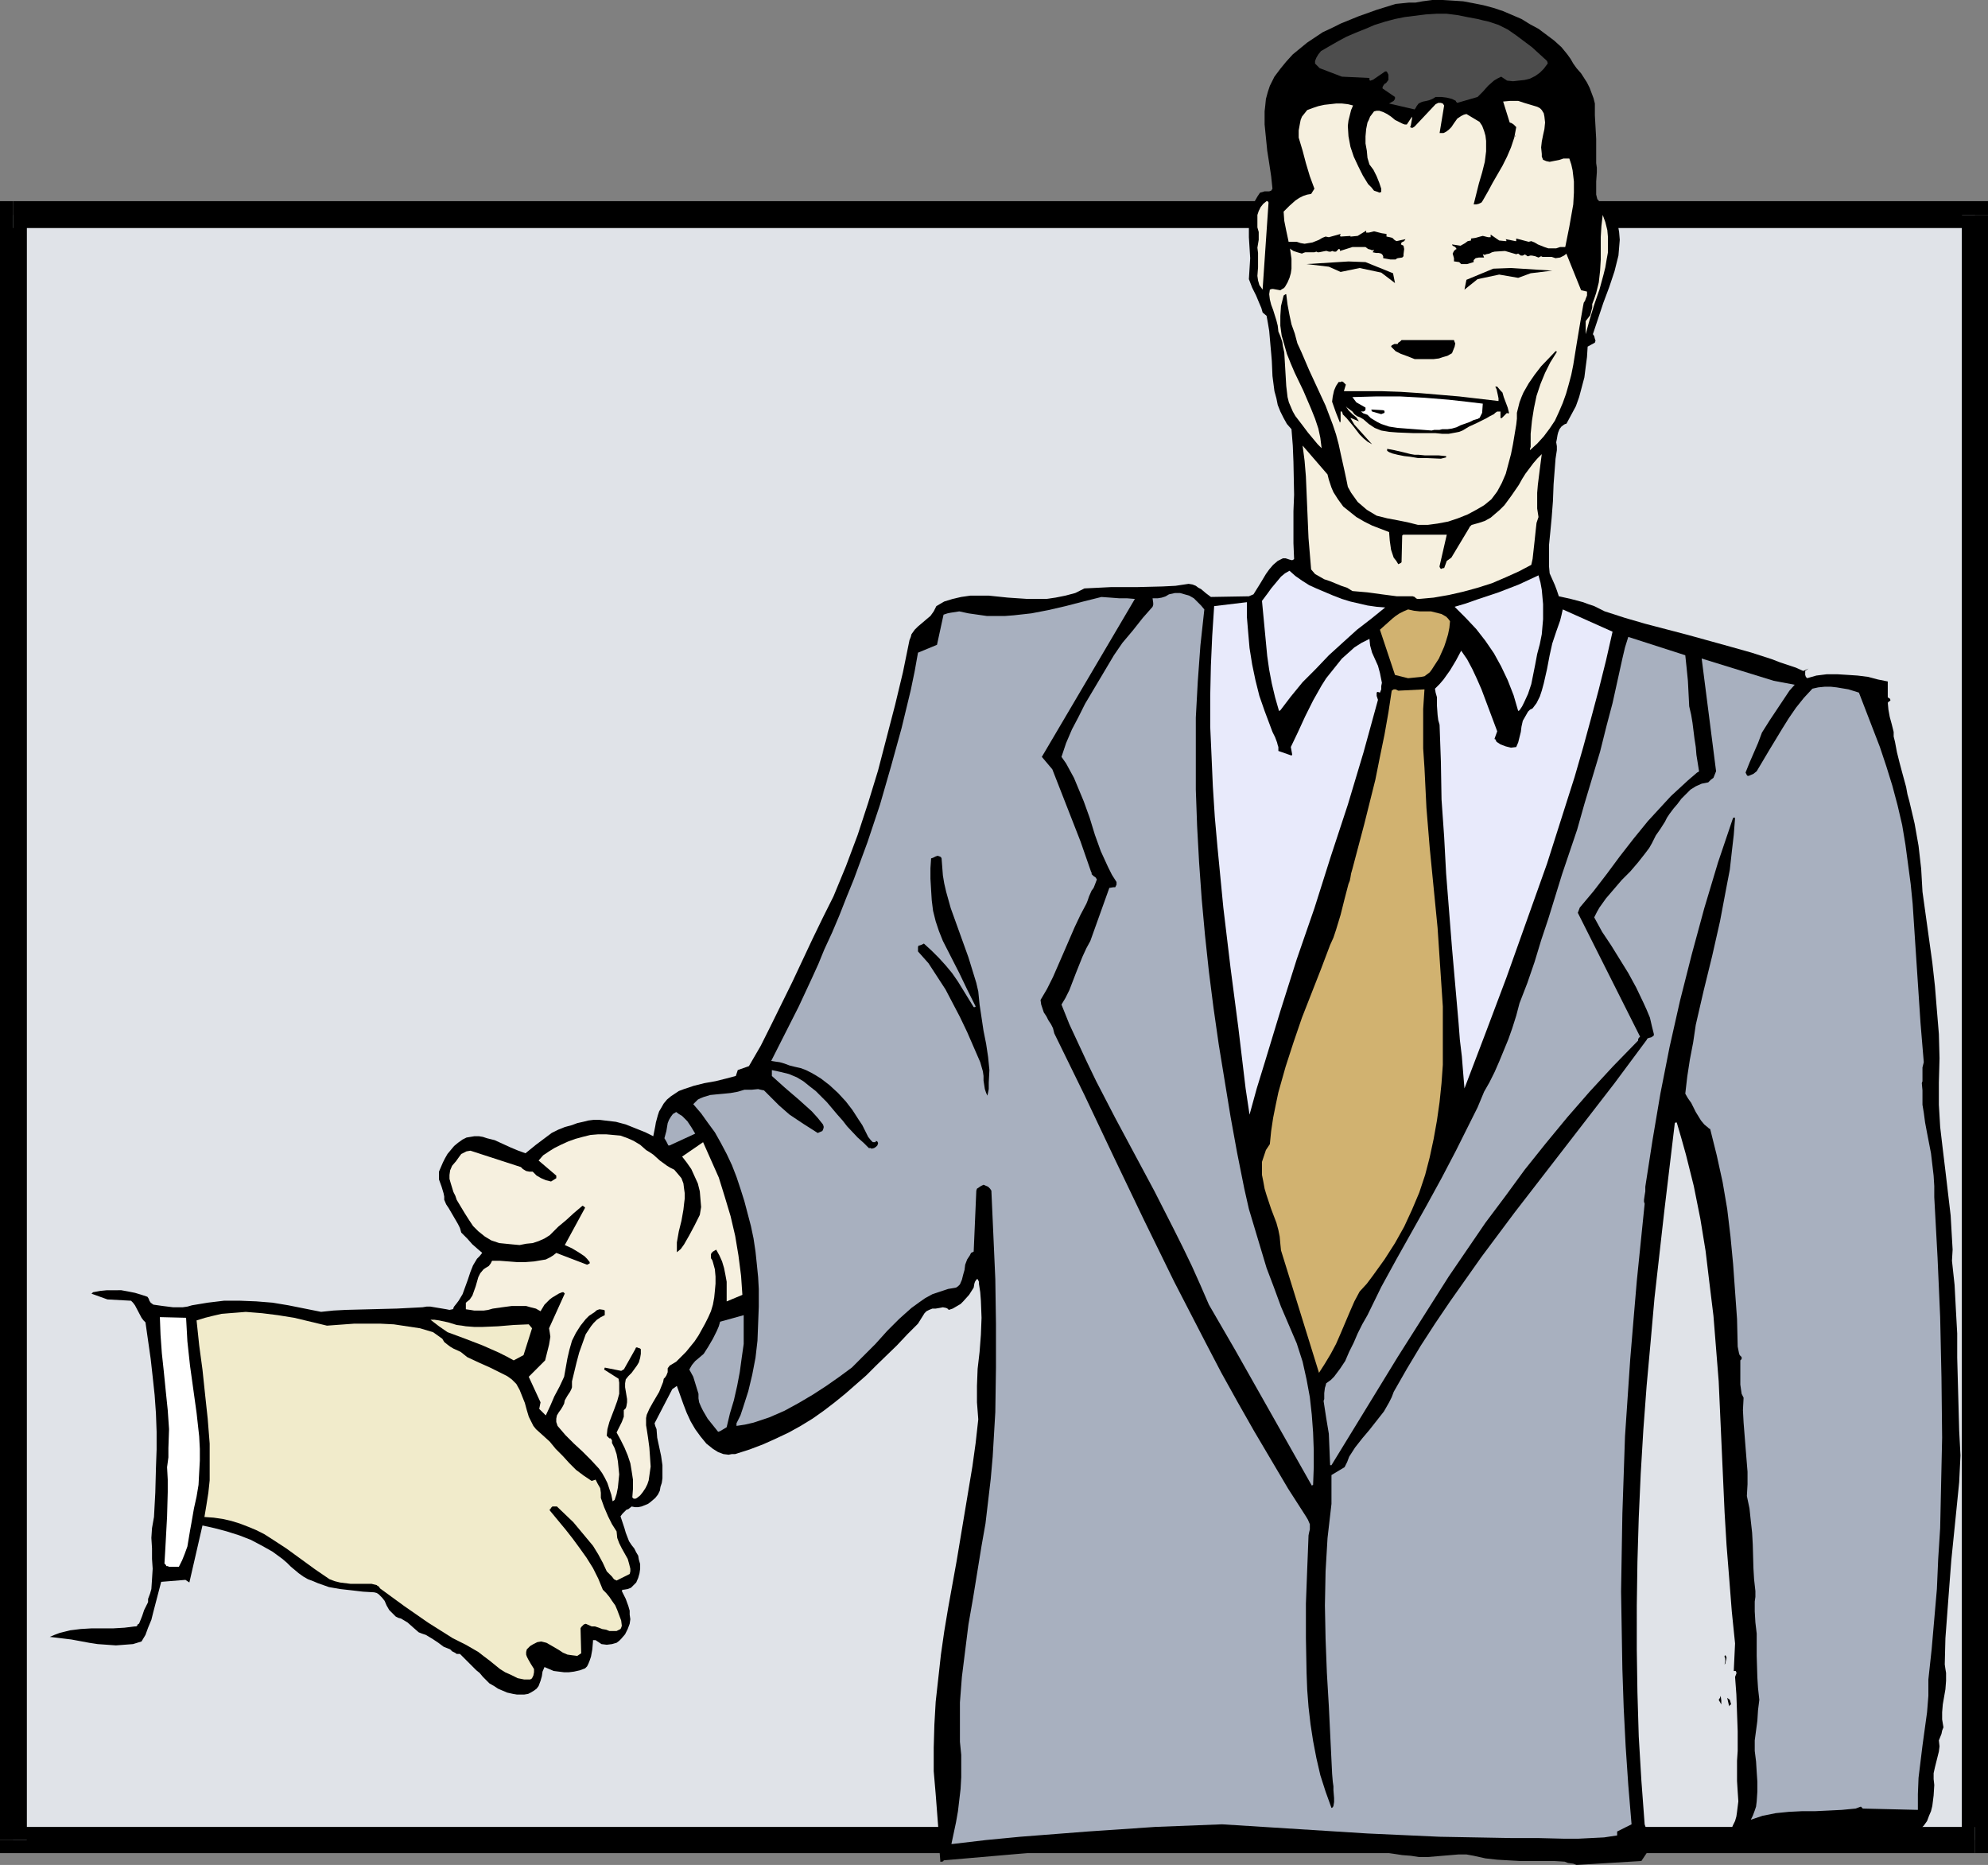 <?xml version="1.0" encoding="UTF-8" standalone="no"?>
<svg
   version="1.0"
   width="129.724mm"
   height="121.677mm"
   id="svg49"
   sodipodi:docname="Handshake 15.wmf"
   xmlns:inkscape="http://www.inkscape.org/namespaces/inkscape"
   xmlns:sodipodi="http://sodipodi.sourceforge.net/DTD/sodipodi-0.dtd"
   xmlns="http://www.w3.org/2000/svg"
   xmlns:svg="http://www.w3.org/2000/svg">
  <rect width="100%" height="100%" fill="#808080" stroke="none"/>
  <sodipodi:namedview
     id="namedview49"
     pagecolor="#ffffff"
     bordercolor="#000000"
     borderopacity="0.25"
     inkscape:showpageshadow="2"
     inkscape:pageopacity="0.0"
     inkscape:pagecheckerboard="0"
     inkscape:deskcolor="#d1d1d1"
     inkscape:document-units="mm" />
  <defs
     id="defs1">
    <pattern
       id="WMFhbasepattern"
       patternUnits="userSpaceOnUse"
       width="6"
       height="6"
       x="0"
       y="0" />
  </defs>
  <path
     style="fill:#e0e3e8;fill-opacity:1;fill-rule:evenodd;stroke:none"
     d="M 487.062,453.741 H 3.232 V 53.001 H 487.062 Z"
     id="path1" />
  <path
     style="fill:#000000;fill-opacity:1;fill-rule:evenodd;stroke:none"
     d="m 0,453.741 3.232,3.232 H 487.062 v -6.464 H 3.232 l 3.394,3.232 H 0 v 3.232 h 3.232 z"
     id="path2" />
  <path
     style="fill:#000000;fill-opacity:1;fill-rule:evenodd;stroke:none"
     d="M 3.232,49.608 0,53.001 V 453.741 H 6.626 V 53.001 L 3.232,56.233 V 49.608 H 0 v 3.393 z"
     id="path3" />
  <path
     style="fill:#000000;fill-opacity:1;fill-rule:evenodd;stroke:none"
     d="m 490.294,53.001 -3.232,-3.393 H 3.232 v 6.625 H 487.062 l -3.232,-3.232 h 6.464 v -3.393 h -3.232 z"
     id="path4" />
  <path
     style="fill:#000000;fill-opacity:1;fill-rule:evenodd;stroke:none"
     d="m 487.062,456.973 3.232,-3.232 V 53.001 h -6.464 V 453.741 l 3.232,-3.232 v 6.464 h 3.232 v -3.232 z"
     id="path5" />
  <path
     style="fill:#000000;fill-opacity:1;fill-rule:evenodd;stroke:none"
     d="m 388.809,459.881 15.998,-0.97 1.293,-1.939 v -0.646 l -0.323,-0.808 -0.323,-0.646 -0.323,-0.646 0.485,-1.131 0.323,-0.97 0.162,-0.485 v -0.646 l -0.323,-0.646 -0.162,-0.485 -0.808,-10.826 -0.646,-10.826 -0.323,-10.826 -0.162,-10.665 V 395.892 l 0.162,-10.826 0.323,-10.826 0.485,-10.826 0.646,-10.826 0.808,-10.826 0.97,-10.665 0.97,-10.988 2.424,-21.491 2.586,-21.653 0.162,-0.162 v 0 h 0.323 l 1.131,3.878 1.131,4.04 1.939,7.756 1.616,8.079 1.293,7.918 0.97,8.079 0.97,7.918 0.646,8.079 0.646,8.079 1.454,32.318 0.485,8.079 0.646,8.079 0.646,8.241 0.808,7.918 -0.323,6.787 h 0.485 l 0.162,0.323 v 0.323 l -0.323,0.808 0.323,4.363 0.162,4.524 0.162,4.524 v 4.848 l -0.162,2.424 v 2.585 2.424 l 0.162,2.585 0.162,2.424 -0.323,2.585 -0.162,1.131 -0.323,1.131 -0.485,0.97 -0.485,1.131 h 2.101 2.101 l 2.424,-0.162 h 2.262 l 4.525,-0.162 2.262,0.162 2.262,0.162 2.101,-0.162 1.939,-0.162 h 4.04 l 3.878,0.162 1.778,-0.162 1.778,-0.162 1.778,0.162 2.101,0.323 3.717,0.646 1.778,0.162 h 0.808 l 0.808,-0.162 0.97,-0.162 0.646,-0.323 0.808,-0.485 0.646,-0.646 0.808,-1.131 0.485,-1.293 0.485,-1.131 0.323,-1.293 0.323,-2.585 0.162,-2.585 -0.162,-1.454 v -1.454 l 0.323,-1.454 0.323,-1.293 0.646,-2.585 0.162,-1.293 -0.162,-1.454 0.323,-0.808 0.323,-0.808 0.162,-0.808 0.323,-0.808 -0.162,-0.97 -0.162,-0.97 v -1.777 l 0.162,-1.939 0.646,-3.717 0.162,-2.101 v -1.939 l -0.162,-0.97 -0.162,-1.131 0.162,-6.464 0.485,-6.464 0.485,-6.464 0.485,-6.302 1.293,-12.765 0.646,-6.464 0.323,-6.625 -0.323,-6.14 -0.162,-5.979 -0.323,-11.958 v -5.979 l -0.323,-5.817 -0.323,-6.14 -0.646,-5.979 0.162,-2.747 -0.162,-2.747 -0.323,-5.656 -0.646,-5.494 -0.646,-5.494 -0.646,-5.332 -0.646,-5.494 -0.323,-5.494 v -2.747 -2.747 l 0.162,-5.979 -0.162,-5.979 -0.485,-5.817 -0.485,-5.979 -0.646,-5.817 -0.808,-5.817 -1.616,-11.634 -0.323,-5.656 -0.646,-5.656 -0.97,-5.494 -1.293,-5.494 -0.485,-1.777 -0.323,-1.777 -0.485,-1.777 -0.485,-1.777 -0.646,-2.424 -0.646,-2.585 -0.485,-2.585 -0.323,-1.293 v -1.131 l -0.485,-1.939 -0.485,-1.777 -0.323,-1.777 -0.162,-1.777 h 0.162 v -0.162 l 0.323,-0.162 0.162,-0.162 v -0.162 l -0.162,-0.323 -0.323,-0.162 -0.162,-0.162 v -3.878 l -2.424,-0.485 -2.424,-0.646 -2.586,-0.323 -2.424,-0.162 -2.586,-0.162 h -2.586 l -2.586,0.323 -2.262,0.646 -0.323,-0.323 -0.162,-0.485 v -0.97 l 0.162,-0.162 0.323,-0.162 0.162,-0.162 0.323,-0.162 -1.454,0.646 -1.778,-0.808 -1.939,-0.646 -1.939,-0.646 -2.101,-0.808 -5.01,-1.616 -5.171,-1.454 -10.504,-2.909 -10.504,-2.747 -5.01,-1.454 -5.01,-1.616 -1.293,-0.646 -1.293,-0.646 -1.454,-0.485 -1.293,-0.485 -3.07,-0.808 -1.454,-0.323 -1.454,-0.323 -0.485,-1.454 -0.485,-1.293 -0.646,-1.454 -0.646,-1.454 -0.162,-1.777 v -1.777 -3.393 l 0.323,-3.232 0.323,-3.393 0.323,-4.201 0.162,-4.201 0.323,-4.201 0.162,-2.101 0.323,-2.101 v -0.97 l -0.162,-0.97 0.162,-0.808 0.162,-0.97 0.162,-0.646 0.323,-0.808 0.485,-0.646 0.646,-0.485 0.323,-0.162 h 0.162 l 0.162,-0.162 1.131,-2.101 1.131,-2.101 0.808,-2.262 0.646,-2.424 0.646,-2.424 0.323,-2.585 0.323,-2.424 0.162,-2.585 1.778,-0.97 0.162,-0.485 -0.162,-0.485 -0.162,-0.646 -0.323,-0.485 1.293,-3.878 1.293,-3.878 1.454,-3.878 1.293,-3.878 0.485,-1.939 0.485,-1.939 0.162,-1.939 0.162,-1.939 -0.162,-1.939 -0.323,-1.777 -0.646,-1.939 -0.97,-1.939 -0.646,-0.323 -0.485,-0.323 -0.485,-0.323 h -0.646 l -1.131,-1.454 v 0.162 l -0.323,-1.293 v -0.97 -2.262 l 0.162,-2.262 v -1.131 l -0.162,-1.131 v -5.979 l -0.323,-5.817 V 26.985 25.531 l -0.323,-1.293 -0.485,-1.293 -0.485,-1.293 -0.646,-1.293 -1.454,-2.262 -1.131,-1.293 -0.808,-1.131 -0.646,-1.131 -0.808,-1.131 -1.454,-1.777 -1.778,-1.616 -1.939,-1.454 -1.939,-1.454 -2.101,-1.131 -2.101,-1.293 -2.262,-0.97 -2.262,-0.97 -2.424,-0.808 -2.424,-0.646 -2.424,-0.485 -2.586,-0.485 -2.424,-0.162 L 355.843,0 h -2.586 l -2.424,0.323 -1.778,0.323 h -1.616 l -3.232,0.323 -4.686,1.454 -4.525,1.616 -4.363,1.777 -2.262,1.131 -2.101,0.97 -1.939,1.293 -1.939,1.293 -1.778,1.454 -1.778,1.454 -1.616,1.777 -1.454,1.777 -1.454,1.939 -1.131,2.262 -0.485,1.454 -0.485,1.777 -0.162,1.616 -0.162,1.454 v 3.232 l 0.323,3.232 0.323,3.232 0.485,3.07 0.485,3.232 0.323,3.07 -0.323,0.485 -0.485,0.162 h -1.131 l -0.485,0.162 -0.646,0.162 -0.323,0.485 -0.323,0.485 -0.646,1.131 -0.485,1.293 -0.323,1.131 -0.323,1.293 -0.323,2.585 v 2.585 l 0.162,2.585 0.162,2.585 -0.162,2.585 -0.162,2.585 0.808,2.101 0.97,1.939 0.808,1.939 0.485,1.131 0.323,1.131 0.97,0.808 0.323,1.777 0.323,1.939 0.323,3.717 0.162,1.777 0.162,1.939 0.162,3.717 0.485,3.717 0.485,1.777 0.323,1.616 0.646,1.616 0.808,1.616 0.808,1.454 1.131,1.293 0.323,4.04 0.162,4.04 0.162,8.079 -0.162,4.04 v 7.918 l 0.162,3.878 -0.162,0.162 -0.323,0.162 -0.646,-0.162 -0.97,-0.323 h -0.323 -0.323 l -1.293,0.646 -1.131,0.97 -0.97,1.131 -0.808,1.131 -1.454,2.424 -1.616,2.585 -1.131,0.485 -9.373,0.162 -1.293,-0.97 -1.131,-0.97 -0.646,-0.323 -0.646,-0.485 -0.808,-0.323 -0.97,-0.162 -3.232,0.485 -3.232,0.162 -6.464,0.162 h -6.302 l -3.232,0.162 -3.232,0.162 -2.262,1.131 -2.424,0.646 -2.424,0.485 -2.262,0.323 h -2.424 -2.424 l -4.686,-0.323 -4.686,-0.485 h -2.424 -2.101 l -2.262,0.323 -2.101,0.485 -2.101,0.646 -1.939,1.131 -0.323,0.646 -0.323,0.646 -0.808,1.131 -0.97,0.808 -1.131,0.97 -0.97,0.808 -0.808,0.808 -0.808,1.131 -0.162,0.646 -0.323,0.808 -1.616,7.918 -1.939,8.079 -2.101,8.079 -2.101,8.079 -2.424,7.918 -2.586,7.918 -2.909,7.756 -3.07,7.433 -2.586,5.171 -2.586,5.332 -5.01,10.665 -5.171,10.503 -2.586,5.171 -2.909,5.009 -2.747,0.97 -0.485,1.454 -2.424,0.646 -2.586,0.646 -2.747,0.485 -2.586,0.646 -2.424,0.808 -1.293,0.485 -0.97,0.646 -0.97,0.646 -0.97,0.808 -0.808,0.97 -0.646,1.131 -0.485,0.808 -0.323,0.97 -0.485,1.777 -0.162,0.97 -0.162,0.808 -0.323,1.616 -1.939,-0.97 -2.424,-0.97 -2.424,-0.97 -2.424,-0.646 -2.747,-0.323 -1.293,-0.162 h -1.454 l -1.293,0.162 -1.293,0.323 -1.454,0.323 -1.293,0.485 -1.778,0.485 -1.616,0.646 -1.616,0.808 -1.293,0.97 -2.586,1.939 -2.586,2.101 -1.778,-0.646 -1.939,-0.808 -3.878,-1.777 -1.939,-0.485 -0.97,-0.323 -0.97,-0.162 h -1.131 l -0.97,0.162 -0.97,0.162 -0.97,0.485 -1.131,0.808 -0.97,0.808 -0.808,0.97 -0.808,0.97 -0.646,1.131 -0.485,0.97 -0.97,2.262 v 1.131 0.808 l 0.646,1.777 0.485,1.616 0.162,0.808 v 0.808 l 0.485,1.131 0.646,0.97 1.131,1.939 1.131,1.939 0.485,0.97 0.323,1.131 1.454,1.454 1.293,1.454 1.293,1.131 1.131,0.97 -0.646,0.808 -0.646,0.646 -0.97,1.616 -0.646,1.616 -0.646,1.939 -0.646,1.777 -0.646,1.777 -0.97,1.616 -0.485,0.646 -0.646,0.808 -0.162,0.323 v 0.162 l -0.162,0.162 -0.808,0.162 -0.808,-0.162 -1.939,-0.323 -1.939,-0.323 h -0.97 l -0.97,0.162 -6.302,0.323 -6.302,0.162 -6.302,0.162 -3.07,0.162 -3.07,0.323 -4.04,-0.808 -4.04,-0.808 -3.878,-0.646 -4.04,-0.323 -4.04,-0.162 h -3.878 l -4.04,0.485 -3.878,0.646 -1.131,0.323 -1.131,0.162 h -2.424 l -2.586,-0.323 -2.262,-0.323 -0.646,-0.485 -0.323,-0.485 -0.162,-0.485 -0.323,-0.485 -1.454,-0.485 -1.616,-0.485 -1.616,-0.323 -1.778,-0.323 H 28.118 26.341 l -1.616,0.162 -1.778,0.323 -0.323,0.323 h -0.162 l 4.04,1.454 5.818,0.323 0.485,0.485 0.485,0.646 1.616,3.07 0.485,0.646 0.485,0.485 1.293,9.049 0.485,4.363 0.485,4.524 0.323,4.524 0.162,4.524 v 4.363 l -0.162,4.524 -0.162,6.14 -0.323,5.979 -0.485,2.747 -0.162,2.424 0.162,2.585 v 2.585 l 0.162,2.424 -0.162,2.585 -0.162,2.424 -0.323,1.131 -0.485,1.293 v 0.808 l -0.323,0.646 -0.646,1.293 -0.485,1.454 -0.323,0.808 -0.323,0.808 -0.162,0.323 -0.323,0.162 v 0.162 l -0.323,0.323 h -0.323 l -2.586,0.323 -2.747,0.162 h -2.747 -2.586 l -2.747,0.162 -2.586,0.323 -2.586,0.646 -1.293,0.485 -1.131,0.485 5.333,0.646 4.363,0.808 2.101,0.323 2.262,0.162 2.262,0.162 2.101,-0.162 2.101,-0.162 2.101,-0.646 0.97,-1.616 0.646,-1.777 0.808,-1.939 0.485,-1.939 0.97,-3.717 0.97,-3.717 5.979,-0.485 0.97,0.646 3.232,-14.058 2.909,0.646 3.07,0.808 3.07,0.97 2.909,1.131 2.747,1.454 2.586,1.454 2.424,1.777 1.131,0.97 0.97,0.97 0.97,0.808 0.97,0.808 1.131,0.808 1.131,0.646 1.293,0.485 1.131,0.485 2.747,0.97 2.747,0.485 2.909,0.323 2.747,0.323 2.747,0.162 0.646,0.162 0.485,0.323 0.808,0.808 0.646,0.808 0.485,1.131 0.646,1.131 0.808,0.808 0.808,0.808 0.646,0.323 0.646,0.162 0.808,0.485 0.808,0.485 1.454,1.293 1.293,1.131 0.808,0.323 0.97,0.323 0.808,0.485 0.808,0.485 1.454,0.97 1.293,0.97 0.808,0.323 0.808,0.323 0.485,0.485 0.646,0.323 0.485,0.323 h 0.808 l 1.131,1.131 1.131,1.131 1.131,1.131 0.646,0.646 0.808,0.646 0.808,0.97 0.808,0.808 0.808,0.808 1.131,0.646 0.97,0.646 1.131,0.485 1.131,0.485 1.454,0.323 0.97,0.162 h 0.97 0.808 l 0.97,-0.162 0.646,-0.323 0.808,-0.485 0.646,-0.485 0.485,-0.646 0.485,-1.293 0.323,-1.131 0.162,-1.131 0.485,-1.131 1.131,0.485 1.131,0.485 1.293,0.162 1.293,0.162 h 1.131 l 1.293,-0.162 1.454,-0.323 1.293,-0.485 0.485,-0.485 0.323,-0.646 0.323,-0.808 0.323,-0.97 0.323,-1.777 0.162,-1.939 v -0.323 h 0.323 0.323 l 0.485,0.323 0.485,0.323 0.485,0.323 1.293,0.162 1.293,-0.162 1.131,-0.323 0.646,-0.485 0.485,-0.485 0.97,-1.131 0.646,-1.293 0.485,-1.293 0.162,-1.131 -0.162,-1.131 v -0.97 l -0.323,-1.131 -0.646,-1.777 -0.97,-1.939 0.162,-0.323 h 0.323 l 0.97,-0.162 0.808,-0.323 0.646,-0.646 0.646,-0.646 0.485,-1.131 0.323,-1.131 0.162,-1.131 v -1.131 l -0.323,-1.131 -0.162,-0.97 -0.485,-0.808 -0.485,-0.97 -0.646,-0.808 -0.646,-0.97 -0.808,-2.101 -0.323,-1.131 -0.323,-0.97 -0.646,-1.939 0.485,-0.646 0.646,-0.646 0.323,-0.323 0.485,-0.162 0.808,-0.646 0.808,0.162 h 0.808 l 0.808,-0.162 0.808,-0.323 0.808,-0.323 0.646,-0.485 1.131,-0.97 0.646,-0.808 0.485,-0.97 0.162,-0.97 0.323,-0.97 0.162,-1.131 v -0.97 -2.262 l -0.323,-2.262 -0.97,-4.524 -0.162,-2.101 -0.323,-0.808 -0.162,-0.646 4.363,-8.403 1.131,-0.808 1.616,4.524 0.808,2.101 0.97,2.101 1.131,1.939 1.293,1.777 1.454,1.777 1.616,1.293 1.293,0.808 1.293,0.485 1.293,0.162 0.808,-0.162 h 0.808 l 3.555,-1.131 3.394,-1.293 3.232,-1.454 3.07,-1.454 2.909,-1.616 2.909,-1.777 2.747,-1.939 2.747,-2.101 2.586,-2.101 2.586,-2.262 2.586,-2.262 2.424,-2.424 5.171,-5.009 2.586,-2.747 1.293,-1.293 1.293,-1.293 0.808,-1.293 0.808,-1.293 0.485,-0.485 0.646,-0.323 0.808,-0.323 h 0.808 l 0.97,-0.162 0.808,-0.162 0.808,0.162 0.323,0.162 0.323,0.323 0.97,-0.323 1.939,-1.131 0.646,-0.646 1.454,-1.616 1.131,-1.777 0.162,-0.97 0.162,-0.485 0.323,-0.485 0.162,-0.162 h 0.162 l 0.162,0.323 0.162,0.323 v 0.485 l 0.323,2.101 0.162,2.101 0.162,4.201 -0.162,4.201 -0.323,4.201 -0.485,4.201 -0.162,4.201 v 4.04 l 0.162,2.101 0.162,2.101 -0.646,5.817 -0.808,5.817 -1.939,11.634 -1.939,11.634 -2.101,11.634 -0.97,5.817 -0.808,5.656 -0.646,5.817 -0.646,5.817 -0.323,5.656 -0.162,5.656 v 5.817 l 0.485,5.656 0.323,4.201 0.323,4.201 0.162,3.878 0.323,4.04 v 0.162 0.162 h 0.485 l 0.323,-0.162 v -0.162 l 16.806,-1.454 16.645,-1.454 8.403,-0.646 8.403,-0.485 8.242,-0.323 8.242,-0.162 2.101,-0.162 1.939,-0.162 3.878,0.162 3.878,0.323 3.878,0.485 3.878,0.323 3.878,0.323 3.878,0.162 1.939,-0.162 1.939,-0.162 h 2.262 l 2.262,0.323 4.202,0.646 2.262,0.485 2.101,0.323 2.101,0.323 2.101,0.162 2.101,0.323 h 1.939 l 3.878,-0.323 1.939,-0.162 1.939,-0.162 h 1.939 l 1.778,0.323 2.909,0.646 2.909,0.323 2.747,0.162 2.909,0.162 h 5.494 2.909 l 2.586,0.162 0.808,0.323 1.293,0.162 z"
     id="path6" />
  <path
     style="fill:#000000;fill-opacity:1;fill-rule:evenodd;stroke:none"
     d="m 426.624,420.454 0.323,-0.162 -0.323,-1.131 -0.646,-0.485 0.485,2.101 z"
     id="path7" />
  <path
     style="fill:#000000;fill-opacity:1;fill-rule:evenodd;stroke:none"
     d="m 424.523,419.969 v -0.646 l -0.162,-1.131 -0.162,0.485 -0.323,0.485 0.646,1.131 z"
     id="path8" />
  <path
     style="fill:#000000;fill-opacity:1;fill-rule:evenodd;stroke:none"
     d="m 425.492,410.273 0.323,-1.454 -0.162,-0.485 -0.162,-0.162 -0.162,0.162 v 0.323 0 l 0.162,0.162 v 0.808 l -0.162,0.808 z"
     id="path9" />
  <path
     style="fill:#000000;fill-opacity:1;fill-rule:evenodd;stroke:none"
     d="m 139.137,393.468 -0.485,-1.131 -0.646,-1.293 -0.97,-2.424 -0.808,-1.131 -0.646,-1.131 -0.808,-1.131 -0.97,-0.97 -0.646,-0.162 -0.485,-0.323 -0.97,-0.485 -0.646,-0.162 h -0.485 -0.485 l -0.485,0.162 -0.323,0.485 -0.162,0.485 -0.162,0.646 0.162,0.485 1.131,0.485 1.131,0.808 1.131,0.646 0.97,0.808 0.808,0.97 0.97,0.97 0.646,1.131 0.646,1.131 z"
     id="path10" />
  <path
     style="fill:#000000;fill-opacity:1;fill-rule:evenodd;stroke:none"
     d="m 111.181,389.429 h 2.586 l 0.162,-0.485 -0.162,-0.323 -0.323,-0.485 -0.485,-0.323 -0.323,-0.323 -0.485,-0.646 h -0.97 v 0 l -0.162,0.323 -0.162,0.485 v 0.485 0.646 l 0.162,0.646 z"
     id="path11" />
  <path
     style="fill:#ffffff;fill-opacity:1;fill-rule:evenodd;stroke:none"
     d="m 41.693,386.358 h 2.424 l 0.808,-1.616 0.646,-1.616 0.646,-1.777 0.323,-1.939 0.323,-1.939 0.323,-1.777 0.646,-3.717 0.646,-2.909 0.485,-2.909 0.162,-3.07 0.162,-2.909 v -2.909 l -0.162,-3.07 -0.646,-5.817 -0.808,-5.817 -0.808,-5.817 -0.646,-5.979 -0.162,-2.909 -0.162,-2.909 -6.464,-0.162 0.162,4.363 0.323,4.524 0.485,4.524 0.485,4.848 0.485,4.686 0.323,4.686 -0.162,4.686 v 2.262 l -0.323,2.424 0.162,3.07 v 3.07 l -0.162,5.979 -0.323,5.979 -0.162,2.909 -0.162,2.747 0.323,0.323 0.162,0.323 h 0.323 z"
     id="path12" />
  <path
     style="fill:#000000;fill-opacity:1;fill-rule:evenodd;stroke:none"
     d="m 119.422,376.986 h 0.323 l 0.646,-0.162 -3.717,-3.878 h -0.485 l -0.323,0.162 -0.323,0.485 -0.323,0.646 v 0.646 l 0.485,0.646 0.485,0.485 0.808,0.485 0.97,0.323 0.485,-0.162 0.323,0.162 h 0.323 z"
     id="path13" />
  <path
     style="fill:#000000;fill-opacity:1;fill-rule:evenodd;stroke:none"
     d="m 100.03,371.977 4.686,-2.747 v -6.625 h -0.323 l -0.485,0.323 -0.323,0.323 -0.323,0.485 v 0.646 l -0.162,0.485 0.162,0.97 0.162,0.808 0.162,0.97 -1.131,0.808 -1.131,0.646 -0.485,0.485 -0.485,0.485 -0.323,0.485 -0.323,0.808 0.162,0.323 v 0.162 z"
     id="path14" />
  <path
     style="fill:#000000;fill-opacity:1;fill-rule:evenodd;stroke:none"
     d="m 125.886,363.736 h 0.162 0.162 l 0.162,-0.323 0.162,-0.323 -3.717,-3.878 h -0.162 l -0.323,0.162 -0.485,0.485 -0.323,0.646 0.162,0.323 0.162,0.162 z"
     id="path15" />
  <path
     style="fill:#000000;fill-opacity:1;fill-rule:evenodd;stroke:none"
     d="m 146.248,354.202 1.293,-0.97 v -0.323 l -0.162,-0.162 -0.485,-0.323 -0.485,-0.162 -0.485,-0.162 -0.323,-0.162 h -0.162 -0.485 l -0.323,0.162 -0.162,0.323 v 0.485 0.323 l 0.485,0.808 1.293,0.485 z"
     id="path16" />
  <path
     style="fill:#000000;fill-opacity:1;fill-rule:evenodd;stroke:none"
     d="m 110.373,350.647 h 0.808 0.485 l 0.162,-0.323 0.162,-0.323 -0.808,-0.808 -0.485,-0.97 -0.485,-0.97 -0.323,-0.97 v -1.131 -1.131 l 0.162,-0.97 0.323,-1.293 -0.323,0.162 h -0.323 l -0.323,0.485 -0.323,0.485 -0.162,0.646 -0.323,1.454 -0.323,1.616 v 0.646 0.808 l 0.162,0.808 0.323,0.646 z"
     id="path17" />
  <path
     style="fill:#f1ebcb;fill-opacity:1;fill-rule:evenodd;stroke:none"
     d="m 129.28,414.152 h 1.454 l 0.323,-0.162 0.162,-0.162 0.323,-0.646 0.162,-0.808 v -0.808 l -0.808,-1.293 -0.646,-1.131 -0.323,-0.646 -0.162,-0.485 v -0.646 l 0.162,-0.646 0.808,-0.808 0.808,-0.485 0.97,-0.485 0.97,-0.162 1.293,0.323 1.131,0.646 1.939,1.131 0.97,0.646 1.131,0.485 1.131,0.162 1.293,0.162 0.97,-0.646 -0.162,-6.14 0.162,-0.323 0.323,-0.323 0.323,-0.323 0.485,-0.162 1.454,0.646 h 0.808 l 0.97,0.323 0.808,0.323 0.97,0.162 0.808,0.323 h 0.97 0.808 l 0.97,-0.485 0.162,-0.323 0.162,-0.485 -0.162,-1.293 -0.485,-1.293 -0.485,-1.293 -0.485,-1.131 -0.808,-1.131 -0.646,-0.97 -0.808,-0.97 -0.808,-0.808 -1.131,-2.747 -1.293,-2.585 -1.616,-2.585 -1.616,-2.262 -1.778,-2.424 -1.778,-2.262 -3.878,-4.686 v -0.323 h 0.162 l 0.162,-0.323 0.323,-0.323 h 0.485 0.646 l 0.323,0.323 3.717,3.555 1.616,1.939 1.616,1.939 1.616,1.939 1.293,2.101 1.131,2.101 0.97,2.101 0.646,0.646 0.646,0.646 0.485,0.646 0.646,0.323 3.232,-1.616 0.162,-0.646 v -0.646 l -0.323,-1.293 -0.323,-1.131 -1.454,-2.585 -0.646,-1.293 -0.485,-1.293 -0.162,-1.616 -1.131,-1.777 -0.97,-1.939 -0.97,-2.262 -0.808,-2.262 v -1.293 l -0.162,-1.131 -0.646,-1.131 -0.485,-0.97 -0.97,0.323 -1.939,-1.293 -1.939,-1.454 -1.616,-1.616 -1.616,-1.777 -1.778,-1.777 -1.454,-1.777 -1.778,-1.616 -1.616,-1.454 -0.646,-0.808 -0.323,-0.646 -0.808,-1.616 -0.485,-1.616 -0.485,-1.777 -0.646,-1.616 -0.646,-1.616 -0.808,-1.454 -0.485,-0.485 -0.646,-0.646 -1.131,-0.808 -1.293,-0.646 -2.909,-1.454 -2.909,-1.293 -2.747,-1.293 -0.808,-0.646 -0.808,-0.646 -1.778,-0.808 -0.808,-0.485 -0.646,-0.485 -0.808,-0.646 -0.485,-0.808 -2.262,-1.616 -3.232,-0.97 -3.232,-0.485 -3.232,-0.485 -3.232,-0.162 h -3.394 -3.232 l -6.626,0.485 -4.04,-0.97 -4.04,-0.97 -4.04,-0.646 -3.878,-0.485 -4.04,-0.323 -1.939,0.162 -2.101,0.162 -1.939,0.162 -2.101,0.485 -1.939,0.485 -2.101,0.646 0.646,6.14 0.808,5.979 0.646,6.14 0.646,5.979 0.485,6.14 v 3.07 3.07 2.909 l -0.323,3.07 -0.485,3.07 -0.485,2.909 2.262,0.162 2.262,0.323 2.101,0.485 2.101,0.646 2.101,0.808 1.939,0.808 1.939,0.97 1.778,1.131 3.717,2.424 3.555,2.585 3.555,2.585 3.555,2.424 1.293,0.485 1.293,0.323 1.293,0.162 1.293,0.162 h 2.586 2.586 l 1.293,0.323 0.162,0.162 0.323,0.162 0.323,0.485 5.979,4.363 5.818,4.04 6.141,3.878 3.232,1.616 3.07,1.777 1.454,1.131 1.293,0.97 2.586,2.101 1.293,0.808 1.454,0.646 1.616,0.808 z"
     id="path18" />
  <path
     style="fill:#f1ebcb;fill-opacity:1;fill-rule:evenodd;stroke:none"
     d="m 126.694,335.458 2.424,-1.293 2.101,-6.625 -0.808,-0.97 -3.717,0.162 -3.878,0.323 -3.878,0.162 h -1.939 l -2.101,-0.162 -0.97,-0.162 -1.293,-0.162 -2.101,-0.646 -2.262,-0.485 -1.131,-0.162 h -0.97 l 2.101,1.616 2.101,1.454 4.363,1.616 4.202,1.616 4.04,1.777 1.939,0.97 z"
     id="path19" />
  <path
     style="fill:#000000;fill-opacity:1;fill-rule:evenodd;stroke:none"
     d="m 164.509,316.552 h 0.323 l 0.323,-0.162 0.323,-0.323 0.323,-0.485 0.162,-0.485 v -1.293 l -0.323,-0.485 -0.323,-0.485 -0.162,-0.162 -0.323,-0.323 -0.323,0.162 -0.323,0.323 h -0.323 l -0.162,0.162 -0.162,0.808 v 0.97 l 0.162,0.808 0.485,0.808 z"
     id="path20" />
  <path
     style="fill:#000000;fill-opacity:1;fill-rule:evenodd;stroke:none"
     d="m 192.789,299.585 h 0.485 0.162 v -0.162 -0.323 l -0.323,-0.162 -0.162,-0.162 h -0.485 l -0.162,0.162 0.162,0.323 0.162,0.323 z"
     id="path21" />
  <path
     style="fill:#a8b0bf;fill-opacity:1;fill-rule:evenodd;stroke:none"
     d="m 234.966,454.71 8.242,-0.97 8.403,-0.808 16.645,-1.293 16.645,-1.131 16.483,-0.646 17.938,1.131 17.938,1.131 17.776,0.808 8.888,0.162 8.888,0.162 h 6.626 l 6.464,0.162 h 3.232 l 3.232,-0.162 3.232,-0.162 3.232,-0.485 v -0.97 l 3.555,-1.777 -0.808,-9.695 -0.646,-9.534 -0.485,-9.534 -0.323,-9.534 -0.162,-9.534 -0.162,-9.534 0.162,-9.695 0.162,-9.534 0.323,-9.534 0.323,-9.534 0.646,-9.534 0.646,-9.534 0.808,-9.695 0.808,-9.534 1.939,-19.067 -0.162,-0.485 v -0.485 l 0.162,-1.131 0.162,-0.97 v -1.131 l 1.778,-11.473 1.939,-11.473 2.262,-11.473 2.586,-11.473 2.909,-11.473 3.07,-11.311 3.394,-11.311 3.717,-10.988 h 0.485 l -0.323,4.201 -0.485,4.201 -0.485,4.363 -0.808,4.201 -1.616,8.564 -1.939,8.564 -2.101,8.564 -1.939,8.403 -0.646,4.363 -0.808,4.201 -0.646,4.201 -0.485,4.201 0.646,1.131 0.808,1.131 1.131,2.262 1.293,2.101 0.808,0.97 0.97,0.808 0.162,0.162 0.323,0.162 1.616,6.464 1.454,6.625 1.131,6.625 0.808,6.787 0.646,6.787 0.485,6.787 0.485,6.787 0.162,6.787 0.162,0.808 0.162,0.808 0.162,0.485 0.485,0.485 v 0.485 l -0.162,0.162 -0.162,0.162 v 2.424 2.424 1.131 l 0.162,1.131 0.162,1.131 0.485,0.97 -0.162,3.07 0.162,3.07 0.485,6.14 0.485,5.979 v 3.07 l -0.162,2.909 0.646,3.07 0.323,3.07 0.323,2.909 0.162,2.909 0.162,5.817 0.162,2.747 0.323,2.909 v 1.454 l -0.162,1.131 v 2.424 l 0.162,2.747 0.323,2.747 v 5.494 l 0.162,5.332 0.162,2.585 0.323,2.909 -0.162,1.293 -0.162,1.293 -0.162,2.585 -0.323,2.424 -0.323,2.424 v 2.585 l 0.323,2.585 0.162,2.585 0.162,2.424 v 2.424 l -0.162,2.424 -0.162,1.293 -0.323,0.97 -0.485,1.293 -0.485,0.97 1.454,-0.485 1.454,-0.485 1.616,-0.323 1.616,-0.323 3.232,-0.323 3.232,-0.162 h 3.232 l 3.394,-0.162 3.232,-0.162 3.394,-0.323 1.293,-0.485 0.162,0.162 0.162,0.162 0.162,0.162 13.574,0.323 v -2.101 -1.777 l 0.162,-4.04 0.97,-7.918 1.131,-8.241 0.323,-4.04 v -4.04 l 0.808,-7.433 0.646,-7.433 0.646,-7.433 0.323,-7.433 0.485,-7.595 0.162,-7.433 0.323,-14.866 -0.162,-14.866 -0.323,-14.866 -0.646,-14.705 -0.808,-14.866 v -2.747 l -0.162,-2.585 -0.323,-2.747 -0.323,-2.747 -0.97,-5.009 -0.485,-2.585 -0.323,-2.424 -0.162,-0.97 -0.162,-0.97 v -3.555 l -0.162,-1.777 0.162,-0.485 v -0.646 -2.747 l 0.162,-0.646 0.162,-0.646 -0.808,-9.695 -1.293,-19.552 -0.646,-9.857 -0.485,-4.848 -0.646,-4.848 -0.646,-4.848 -0.808,-4.848 -1.131,-4.848 -1.293,-4.848 -1.454,-4.686 -1.616,-4.848 -5.171,-13.412 -2.586,-0.808 -2.909,-0.485 -1.454,-0.162 h -1.454 l -1.616,0.162 -1.454,0.323 -2.101,2.262 -1.939,2.424 -1.778,2.585 -1.616,2.585 -3.232,5.332 -3.07,5.171 -0.808,0.646 -1.131,0.485 h -0.323 l -0.162,-0.162 -0.162,-0.323 -0.162,-0.323 0.97,-2.424 2.101,-4.848 0.97,-2.585 1.939,-3.07 1.939,-2.909 1.939,-2.909 0.97,-1.454 1.293,-1.454 -5.171,-0.97 -17.776,-5.494 3.555,27.793 -0.323,0.808 -0.323,0.808 -0.646,0.485 -0.646,0.646 -0.808,0.162 -0.808,0.162 -1.454,0.646 -1.293,0.808 -1.131,1.131 -1.131,1.131 -0.97,1.293 -0.97,1.131 -0.97,1.293 -0.646,0.97 -0.485,0.97 -1.131,1.777 -1.131,1.616 -0.485,0.97 -0.485,0.97 -0.646,1.131 -0.97,1.293 -1.778,2.262 -1.939,2.262 -2.101,2.101 -1.939,2.262 -1.939,2.262 -1.616,2.262 -0.646,1.131 -0.646,1.293 1.939,3.555 2.262,3.393 4.202,6.787 1.939,3.555 1.778,3.717 0.808,1.777 0.808,1.939 0.485,2.101 0.485,1.939 V 255.31 l -0.162,0.162 -0.485,0.323 -0.646,0.162 -0.323,0.162 -0.162,0.323 -7.918,10.665 -8.242,10.665 -8.242,10.665 -8.242,10.665 -8.08,10.826 -3.878,5.494 -3.878,5.494 -3.717,5.494 -3.555,5.494 -3.394,5.656 -3.232,5.656 -0.485,1.293 -0.646,1.293 -1.293,2.262 -1.778,2.262 -1.778,2.262 -1.778,2.101 -1.778,2.262 -1.454,2.262 -0.485,1.293 -0.646,1.293 -3.232,1.939 v 7.11 l -0.485,4.201 -0.485,4.201 -0.485,8.241 -0.162,8.403 0.162,8.241 0.323,8.403 0.485,8.241 0.808,16.644 0.162,1.939 0.162,1.131 v 0.97 l 0.162,1.939 v 0.97 l -0.162,0.97 -0.162,0.323 -0.323,0.162 -1.454,-4.04 -1.293,-4.04 -0.97,-4.201 -0.808,-4.201 -0.646,-4.201 -0.485,-4.201 -0.323,-4.201 -0.162,-4.201 -0.162,-8.564 v -8.564 l 0.323,-8.564 0.162,-4.04 0.162,-4.201 0.162,-0.808 0.162,-0.646 v -0.646 -0.646 l -0.485,-1.131 -0.485,-0.808 -4.363,-6.787 -4.202,-7.11 -4.202,-7.11 -4.04,-7.11 -4.04,-7.271 -3.878,-7.433 -7.757,-15.028 -7.434,-15.189 -7.434,-15.512 -7.272,-15.351 -7.434,-15.189 -0.323,-1.293 -0.485,-0.97 -0.646,-0.97 -0.485,-0.97 -0.646,-0.97 -0.323,-0.97 -0.323,-0.97 -0.162,-1.131 1.616,-2.747 1.454,-2.909 2.747,-6.302 2.586,-5.979 1.454,-3.07 1.454,-2.747 0.323,-0.808 0.323,-0.97 0.646,-1.454 0.485,-0.646 0.323,-0.808 0.485,-1.293 -0.323,-0.485 -0.485,-0.323 -0.485,-0.485 v -0.323 l -0.162,-0.323 -2.586,-7.433 -6.949,-17.775 -2.586,-3.07 22.947,-38.943 -1.939,-0.162 h -1.939 l -2.101,-0.162 -2.262,-0.162 -4.525,1.131 -4.363,1.131 -4.202,0.97 -4.202,0.808 -4.363,0.485 -2.101,0.162 h -2.262 -2.262 l -2.262,-0.323 -2.262,-0.323 -2.262,-0.485 -2.101,0.323 -0.808,0.162 -0.97,0.323 -1.616,7.433 -4.686,1.939 -0.808,4.524 -0.97,4.686 -2.262,9.372 -2.586,9.372 -2.747,9.534 -3.07,9.211 -3.394,9.211 -1.778,4.363 -1.778,4.524 -1.778,4.201 -1.939,4.201 -1.454,3.555 -1.616,3.555 -3.232,6.948 -6.787,13.412 0.97,0.162 1.131,0.162 1.131,0.323 1.293,0.485 1.293,0.323 1.454,0.323 1.293,0.485 1.293,0.646 1.131,0.646 1.293,0.808 2.101,1.616 2.101,1.939 1.939,2.101 1.616,2.101 1.454,2.262 0.97,1.454 0.808,1.616 0.646,1.293 0.646,0.808 0.485,0.485 h 0.323 0.323 l 0.162,-0.323 0.323,0.162 0.162,0.323 v 0.162 l -0.162,0.485 -0.323,0.323 -0.485,0.323 -0.646,0.162 -0.162,-0.162 h -0.485 l -1.293,-1.293 -1.454,-1.293 -2.586,-2.747 -1.131,-1.454 -1.293,-1.454 -2.586,-3.07 -1.293,-1.293 -1.454,-1.454 -1.454,-1.131 -1.616,-1.293 -1.616,-0.97 -1.939,-0.808 -1.939,-0.485 -2.262,-0.485 v 1.454 l 3.232,2.909 3.394,2.909 3.232,2.909 1.454,1.616 1.293,1.616 0.162,0.485 v 0.323 l -0.162,0.485 -0.162,0.323 -1.131,0.485 -3.555,-2.262 -3.394,-2.262 -2.586,-2.262 -2.424,-2.424 -0.646,-0.646 -0.646,-0.646 -0.808,-0.162 -0.646,-0.162 -1.616,0.162 h -1.778 l -1.616,0.485 -1.778,0.323 -1.616,0.162 -1.778,0.162 -1.616,0.162 -1.616,0.485 -0.808,0.323 -0.646,0.323 -0.485,0.485 -0.646,0.646 1.939,2.262 1.616,2.262 1.778,2.424 1.454,2.585 1.454,2.747 1.293,2.747 1.131,2.909 0.97,2.909 0.97,3.07 0.808,3.07 0.808,3.07 0.646,3.07 0.485,3.232 0.323,3.07 0.323,3.232 0.162,2.909 v 4.363 l -0.162,4.201 -0.162,4.201 -0.485,4.201 -0.808,4.201 -0.97,4.04 -1.293,4.04 -0.646,1.939 -0.97,1.939 v 0.646 l 2.101,-0.323 2.101,-0.485 1.939,-0.646 1.939,-0.646 3.717,-1.616 3.555,-1.939 3.555,-2.101 3.232,-2.101 3.232,-2.262 3.07,-2.262 2.909,-2.909 2.909,-2.909 2.909,-3.232 2.909,-2.909 1.616,-1.454 1.454,-1.293 1.778,-1.293 1.616,-1.131 1.778,-0.97 1.939,-0.646 1.939,-0.646 1.939,-0.323 0.485,-0.323 0.485,-0.485 0.485,-1.131 0.323,-1.293 0.323,-1.131 0.162,-1.293 0.485,-1.293 0.646,-0.97 0.323,-0.646 0.646,-0.323 0.646,-15.028 0.162,-0.485 0.485,-0.323 0.485,-0.323 0.646,-0.323 1.131,0.485 0.485,0.485 0.323,0.485 0.485,10.826 0.485,10.988 0.162,10.988 v 10.826 l -0.162,10.988 -0.323,5.494 -0.323,5.494 -0.485,5.494 -0.646,5.494 -0.646,5.494 -0.97,5.494 -2.101,12.927 -1.131,6.464 -0.808,6.464 -0.808,6.464 -0.485,6.302 v 3.232 3.232 3.232 l 0.323,3.232 v 2.747 2.747 l -0.162,2.909 -0.323,2.747 -0.323,2.747 -0.485,2.747 -1.131,5.332 z"
     id="path22" />
  <path
     style="fill:#a8b0bf;fill-opacity:1;fill-rule:evenodd;stroke:none"
     d="m 323.846,366.16 0.162,-4.363 v -4.201 l -0.162,-4.363 -0.323,-4.363 -0.485,-4.363 -0.808,-4.363 -0.97,-4.363 -1.454,-4.524 -1.939,-4.524 -1.939,-4.524 -1.778,-4.848 -1.778,-4.686 -1.454,-4.848 -1.454,-4.848 -1.454,-4.848 -1.131,-5.009 -1.778,-8.887 -1.616,-8.887 -1.454,-8.887 -1.454,-8.887 -1.293,-9.049 -1.131,-8.887 -0.97,-9.049 -0.808,-8.887 -0.646,-9.049 -0.485,-8.887 -0.323,-9.049 v -8.887 -8.887 l 0.485,-8.887 0.646,-8.887 0.97,-8.887 -0.808,-0.97 -0.97,-0.97 -0.808,-0.808 -1.131,-0.646 -1.131,-0.323 -1.131,-0.323 h -1.293 l -1.454,0.323 -0.808,0.485 -0.97,0.323 -0.97,0.162 h -1.293 l 0.162,1.131 v 0.485 l -0.162,0.485 -2.424,2.747 -2.424,3.07 -2.586,3.07 -2.101,3.07 -3.555,5.979 -3.555,5.979 -1.616,3.232 -1.616,3.07 -1.454,3.393 -1.131,3.393 1.131,1.616 0.97,1.777 0.97,1.777 0.808,1.939 1.616,3.878 1.454,4.04 0.646,2.101 0.646,2.101 1.454,4.04 1.778,3.878 0.97,1.939 1.131,1.777 v 0.646 l -0.162,0.323 -0.162,0.323 h -0.485 l -0.97,0.162 -4.686,13.089 -0.97,1.777 -0.97,2.101 -1.616,4.04 -0.808,2.101 -0.808,2.101 -0.97,1.939 -0.97,1.616 1.939,4.848 4.363,9.372 2.262,4.686 4.686,9.049 4.848,9.049 4.848,9.049 4.686,9.211 2.262,4.524 2.262,4.686 2.101,4.686 2.101,4.848 6.464,11.15 6.302,11.15 12.605,22.299 z"
     id="path23" />
  <path
     style="fill:#a8b0bf;fill-opacity:1;fill-rule:evenodd;stroke:none"
     d="m 328.371,361.312 16.322,-26.662 8.403,-13.25 4.202,-6.625 4.525,-6.625 4.525,-6.625 4.848,-6.464 4.848,-6.625 5.171,-6.464 5.333,-6.464 5.494,-6.302 5.818,-6.302 6.141,-6.302 v -0.323 l 0.162,-0.323 0.323,-0.323 -15.352,-30.54 0.485,-1.293 3.394,-4.04 3.232,-4.201 3.232,-4.363 3.394,-4.363 3.555,-4.363 3.717,-4.04 1.939,-2.101 2.101,-1.939 2.101,-1.939 2.262,-1.939 0.323,-0.162 0.162,-0.162 -0.646,-4.04 -0.162,-1.939 -0.323,-2.101 -0.485,-3.878 -0.323,-1.939 -0.485,-2.101 -0.323,-6.302 -0.323,-3.232 -0.323,-3.07 -14.059,-4.524 -0.808,2.585 -0.646,2.747 -2.424,10.988 -1.454,5.494 -0.808,3.232 -0.808,3.232 -1.939,6.464 -1.939,6.464 -1.778,6.302 -3.717,10.988 -3.394,10.988 -1.778,5.332 -1.616,5.332 -1.778,5.171 -1.939,5.009 -0.808,3.07 -0.97,3.07 -0.97,2.747 -1.131,2.747 -1.131,2.747 -1.131,2.585 -1.293,2.585 -1.293,2.262 -1.616,3.878 -1.778,3.555 -3.555,7.11 -3.555,6.787 -3.717,6.787 -7.434,13.25 -3.717,6.787 -3.394,6.948 -1.293,2.262 -1.131,2.262 -0.485,1.131 -0.485,1.131 -1.131,2.262 -0.97,2.262 -1.293,1.939 -1.454,1.939 -0.808,0.808 -1.131,0.808 -0.162,0.646 -0.162,0.485 -0.162,1.293 v 0.97 0.485 l -0.162,0.485 0.646,4.201 0.646,3.878 0.162,3.878 0.162,3.878 z"
     id="path24" />
  <path
     style="fill:#a8b0bf;fill-opacity:1;fill-rule:evenodd;stroke:none"
     d="m 177.598,352.91 1.616,-0.97 0.808,-3.393 0.97,-3.232 0.808,-3.555 0.646,-3.393 0.485,-3.555 0.485,-3.393 v -3.555 -3.555 l -5.818,1.616 -0.323,1.131 -0.485,1.131 -0.97,1.939 -1.131,1.939 -1.131,1.777 -1.131,0.97 -0.97,0.808 -0.808,0.97 -0.646,1.131 0.97,1.777 0.646,2.101 0.646,2.101 v 1.131 l 0.162,0.97 0.485,1.131 0.485,0.97 1.131,1.939 1.293,1.616 1.293,1.616 z"
     id="path25" />
  <path
     style="fill:#a8b0bf;fill-opacity:1;fill-rule:evenodd;stroke:none"
     d="m 165.155,282.457 6.302,-2.909 -0.97,-1.616 -0.97,-1.454 -1.293,-1.293 -0.808,-0.485 -0.646,-0.485 -0.808,0.485 -0.485,0.646 -0.485,0.808 -0.323,0.808 -0.323,1.939 -0.485,1.777 0.485,0.808 0.162,0.323 0.323,0.646 z"
     id="path26" />
  <path
     style="fill:#000000;fill-opacity:1;fill-rule:evenodd;stroke:none"
     d="m 243.531,270.176 0.323,-1.616 v -1.616 l 0.162,-3.07 -0.323,-3.232 -0.485,-3.232 -0.646,-3.232 -0.485,-3.232 -0.485,-3.232 -0.323,-3.232 -0.485,-2.101 -0.646,-2.101 -1.293,-4.201 -2.909,-8.079 -1.454,-4.04 -1.131,-4.04 -0.485,-2.101 -0.323,-1.939 -0.162,-2.101 -0.162,-2.101 -0.162,-0.323 -0.323,-0.162 -0.485,-0.162 -0.485,0.162 -0.646,0.323 -0.485,0.162 -0.162,2.424 v 2.585 l 0.162,2.747 0.162,2.585 0.323,2.585 0.646,2.585 0.808,2.424 0.97,2.424 4.04,7.918 1.939,4.04 2.101,4.201 -0.162,0.162 h -0.162 -0.162 l -2.586,-4.201 -1.293,-2.101 -1.454,-2.101 -1.616,-1.939 -1.616,-1.777 -1.778,-1.777 -1.939,-1.777 -0.323,0.162 -0.323,0.162 -0.485,0.162 h -0.162 l -0.162,0.323 v 1.131 l 2.586,2.909 2.101,3.232 2.101,3.232 1.778,3.393 1.778,3.393 1.778,3.717 1.616,3.717 1.616,3.717 0.323,1.131 0.323,1.131 0.162,1.131 v 1.131 l 0.323,2.101 0.323,0.97 z"
     id="path27" />
  <path
     style="fill:#e8eafb;fill-opacity:1;fill-rule:evenodd;stroke:none"
     d="m 308.171,274.862 1.778,-6.464 1.939,-6.302 3.878,-12.765 4.04,-12.765 4.363,-12.604 4.04,-12.765 4.202,-12.765 3.878,-12.927 1.778,-6.464 1.778,-6.464 -0.323,-0.97 v -0.485 -0.323 l 0.162,-0.162 h 0.162 l 0.485,0.162 0.323,-0.808 v -0.808 l 0.162,-0.808 -0.162,-0.808 -0.323,-1.616 -0.485,-1.777 -1.454,-3.232 -0.485,-1.777 -0.162,-1.616 -1.939,0.97 -1.778,1.131 -1.616,1.454 -1.454,1.293 -1.293,1.616 -1.293,1.616 -1.293,1.616 -1.131,1.777 -2.101,3.717 -1.939,3.878 -1.778,3.878 -1.778,3.717 0.323,1.777 v 0.162 l -0.162,0.162 -3.232,-1.131 v -0.97 l -0.162,-0.485 -0.162,-0.646 -0.485,-1.293 -0.646,-1.293 -0.485,-1.293 -1.454,-3.878 -1.293,-3.717 -0.97,-3.878 -0.808,-3.878 -0.646,-4.04 -0.323,-3.717 -0.323,-3.878 v -3.717 l -8.08,0.97 -0.485,7.433 -0.323,7.271 -0.162,7.433 v 7.595 l 0.323,7.271 0.323,7.433 0.485,7.595 0.646,7.271 1.454,15.028 1.778,14.866 1.939,14.866 1.778,14.866 z"
     id="path28" />
  <path
     style="fill:#e8eafb;fill-opacity:1;fill-rule:evenodd;stroke:none"
     d="m 361.176,268.399 5.171,-13.573 5.171,-13.735 5.01,-14.058 5.01,-14.058 4.525,-14.22 2.262,-7.11 2.101,-7.271 1.939,-7.11 1.939,-7.271 1.778,-7.11 1.616,-7.11 -12.282,-5.494 -0.323,1.454 -0.323,1.293 -0.97,2.747 -0.97,2.909 -0.323,1.454 -0.323,1.454 -0.646,3.393 -0.808,3.555 -0.485,1.777 -0.485,1.454 -0.808,1.616 -0.97,1.293 -0.646,0.323 -0.485,0.485 -0.646,1.131 -0.646,1.131 -0.323,1.454 -0.162,1.293 -0.323,1.293 -0.323,1.293 -0.485,1.131 -1.293,0.162 -1.293,-0.323 -1.293,-0.485 -0.97,-0.646 -0.162,-0.323 -0.162,-0.323 h -0.162 v -0.162 l 0.646,-1.777 -1.939,-5.171 -1.939,-5.171 -1.131,-2.585 -1.131,-2.424 -1.293,-2.424 -1.454,-2.101 -1.293,2.424 -1.454,2.424 -1.616,2.262 -0.97,1.131 -1.131,1.131 0.162,0.97 0.323,1.131 v 2.101 l 0.162,2.262 0.162,1.293 0.323,1.131 0.323,9.049 0.162,9.372 0.646,9.211 0.485,9.049 1.454,18.421 1.616,18.421 0.323,4.201 0.485,4.04 0.323,4.04 z"
     id="path29" />
  <path
     style="fill:#e8eafb;fill-opacity:1;fill-rule:evenodd;stroke:none"
     d="m 315.766,175.162 2.586,-3.393 2.909,-3.555 3.232,-3.232 3.232,-3.393 3.555,-3.232 3.394,-3.07 3.555,-2.747 3.394,-2.747 -2.101,-0.162 -2.262,-0.323 -2.101,-0.485 -2.101,-0.485 -2.101,-0.646 -2.101,-0.808 -4.202,-1.777 -1.778,-0.808 -1.778,-1.131 -1.616,-1.131 -1.454,-1.293 -1.131,0.646 -0.97,0.808 -0.808,0.97 -0.808,0.97 -0.808,0.97 -0.808,1.131 -1.454,1.939 0.646,6.787 0.646,6.787 0.485,3.393 0.646,3.393 0.808,3.393 0.97,3.393 z"
     id="path30" />
  <path
     style="fill:#e8eafb;fill-opacity:1;fill-rule:evenodd;stroke:none"
     d="m 374.75,175.162 0.646,-0.97 0.485,-0.97 0.97,-2.101 0.808,-2.424 0.485,-2.424 0.485,-2.424 0.485,-2.585 0.646,-2.424 0.485,-2.424 0.323,-3.717 v -3.717 l -0.162,-1.777 -0.162,-1.777 -0.323,-1.777 -0.485,-1.777 -2.424,1.131 -2.424,1.131 -5.01,1.939 -5.333,1.777 -2.747,0.97 -2.747,0.808 2.747,2.747 2.586,2.747 2.262,2.909 2.101,3.07 1.778,3.232 1.616,3.393 1.454,3.717 1.131,3.878 z"
     id="path31" />
  <path
     style="fill:#d1b270;fill-opacity:1;fill-rule:evenodd;stroke:none"
     d="m 325.3,338.528 1.454,-2.262 1.454,-2.424 1.293,-2.424 1.131,-2.585 2.262,-5.332 1.131,-2.585 1.293,-2.424 1.778,-1.939 1.454,-1.939 2.909,-4.04 2.586,-4.04 2.262,-4.04 1.939,-4.201 1.778,-4.201 1.454,-4.363 1.131,-4.363 0.97,-4.524 0.808,-4.524 0.646,-4.524 0.485,-4.686 0.323,-4.524 v -4.848 -4.686 -4.848 l -0.323,-4.848 -0.323,-4.848 -0.646,-9.695 -0.97,-9.857 -0.97,-9.857 -0.808,-9.857 -0.485,-9.857 -0.323,-4.848 v -4.848 -4.848 l 0.323,-4.848 -6.464,0.323 -0.323,-0.162 -0.323,-0.162 h -0.485 l -0.485,0.323 -0.808,5.332 -0.97,5.494 -1.131,5.494 -1.131,5.656 -2.747,10.988 -2.909,10.988 -0.323,1.131 -0.162,0.97 -0.162,0.808 -0.323,0.808 -0.97,3.717 -0.97,3.878 -1.131,3.717 -0.646,1.939 -0.808,1.777 -2.262,5.979 -4.686,11.958 -2.101,6.14 -1.939,5.979 -1.778,6.302 -0.646,3.07 -0.646,3.232 -0.485,3.232 -0.323,3.232 -0.97,1.454 -0.485,1.454 -0.485,1.454 v 1.616 1.616 l 0.323,1.616 0.323,1.777 0.485,1.616 1.131,3.393 1.293,3.393 0.485,1.777 0.323,1.616 0.162,1.777 0.162,1.616 z"
     id="path32" />
  <path
     style="fill:#d1b270;fill-opacity:1;fill-rule:evenodd;stroke:none"
     d="m 347.278,167.244 1.616,-0.162 1.616,-0.162 0.808,-0.162 0.646,-0.485 0.646,-0.485 0.485,-0.646 1.778,-2.747 0.646,-1.454 0.646,-1.454 0.485,-1.454 0.485,-1.616 0.323,-1.616 0.162,-1.616 -0.485,-0.646 -0.485,-0.485 -1.131,-0.646 -1.293,-0.323 -1.293,-0.323 h -1.454 -1.293 l -1.454,-0.162 -1.454,-0.323 -1.131,0.485 -0.97,0.485 -0.97,0.646 -0.808,0.646 -3.07,2.747 3.717,11.15 z"
     id="path33" />
  <path
     style="fill:#4d4d4d;fill-opacity:1;fill-rule:evenodd;stroke:none"
     d="m 348.894,26.985 0.323,-0.485 0.162,-0.323 0.485,-0.646 0.646,-0.323 0.485,-0.162 0.808,-0.162 0.646,-0.162 0.808,-0.323 0.808,-0.485 h 1.454 l 1.293,0.162 1.293,0.323 0.97,0.485 v 0 0.162 l 0.323,0.323 5.01,-1.454 1.293,-1.293 1.293,-1.454 1.454,-1.293 0.808,-0.485 0.97,-0.485 1.454,0.97 1.454,0.162 1.454,-0.162 1.454,-0.162 1.293,-0.323 1.293,-0.646 1.131,-0.808 0.97,-0.97 0.97,-1.293 v -0.162 l -0.162,-0.485 -3.717,-3.393 -1.939,-1.454 -1.939,-1.454 -2.101,-1.454 -2.262,-1.131 -2.424,-0.808 -1.454,-0.323 -1.293,-0.323 -2.586,-0.485 -2.424,-0.485 -2.586,-0.323 h -2.586 l -2.586,0.162 -2.586,0.323 -2.586,0.323 -2.424,0.485 -2.424,0.646 -2.586,0.808 -2.262,0.97 -2.424,0.97 -2.262,0.97 -2.101,1.131 -2.262,1.293 -1.939,1.131 -0.646,0.808 -0.485,0.808 -0.323,0.808 v 0.646 l 1.131,1.131 5.494,2.101 6.787,0.323 v 0.485 l 0.162,0.162 h 0.162 l 0.323,-0.162 h 0.162 l 3.07,-2.101 h 0.323 l 0.162,0.162 0.323,0.646 v 0.646 0.646 l -0.485,0.646 -0.162,0.162 -0.323,0.162 -0.323,0.485 -0.162,0.323 v 0.323 l 3.07,2.101 v 0.485 l -0.323,0.485 -1.131,0.646 z"
     id="path34" />
  <path
     style="fill:#f6f0df;fill-opacity:1;fill-rule:evenodd;stroke:none"
     d="m 151.581,369.876 0.485,-1.454 0.323,-1.616 0.162,-1.616 0.162,-1.616 -0.162,-1.616 -0.162,-1.616 -0.323,-1.777 -0.485,-1.454 -0.323,-0.646 -0.323,-0.646 v -0.646 l -0.323,-0.485 h -0.323 l -0.162,-0.162 -0.162,-0.162 -0.162,-0.162 -0.162,-0.162 0.162,-1.616 0.485,-1.777 1.293,-3.393 0.646,-1.777 0.485,-1.777 v -1.777 -0.97 l -0.162,-0.97 -3.555,-2.262 0.162,-0.485 4.04,0.808 0.323,-0.162 0.162,-0.162 h 0.162 l 2.909,-5.171 v -0.162 l 0.323,-0.162 0.323,0.162 h 0.162 l 0.323,0.162 0.162,0.162 v 1.131 l -0.162,0.97 -0.323,1.131 -0.485,0.808 -1.293,1.777 -0.808,0.808 -0.646,0.808 -0.162,0.97 v 0.97 l 0.162,0.97 0.162,0.97 0.162,0.97 v 0.808 l -0.162,0.97 -0.162,0.485 -0.485,0.485 v 0.808 0.808 l -0.485,1.293 -0.646,1.293 -0.646,1.293 0.97,1.777 0.97,1.939 0.808,1.939 0.646,1.939 0.323,1.939 0.323,2.101 v 2.262 l -0.162,2.101 0.162,0.162 0.162,0.162 h 0.162 0.162 0.162 l 0.323,-0.162 0.808,-0.646 0.646,-0.808 0.646,-0.97 0.485,-0.97 0.323,-0.97 0.162,-1.131 0.323,-2.262 -0.162,-2.424 -0.162,-2.262 -0.323,-2.424 -0.323,-2.101 -0.162,-0.97 v -0.97 -0.808 l 0.162,-0.808 0.646,-1.454 0.808,-1.454 1.616,-2.747 0.646,-1.616 0.323,-0.808 0.162,-0.808 0.323,-0.323 0.323,-0.485 0.323,-0.808 v -0.97 l 0.485,-0.646 1.616,-0.97 2.424,-2.424 2.101,-2.585 0.97,-1.454 0.808,-1.454 0.808,-1.454 0.808,-1.616 0.646,-1.454 0.485,-1.616 0.323,-1.777 0.162,-1.616 0.162,-1.777 v -1.777 l -0.162,-1.777 -0.485,-1.777 -0.162,-0.485 -0.323,-0.485 v -0.485 -0.485 l 0.162,-0.323 0.323,-0.323 0.808,-0.485 0.808,1.454 0.646,1.454 0.485,1.616 0.323,1.616 0.323,1.777 v 1.616 1.777 1.454 l 3.878,-1.616 -0.323,-4.686 -0.646,-5.009 -0.808,-4.848 -1.131,-4.848 -1.454,-4.848 -1.454,-4.686 -1.939,-4.363 -1.939,-4.363 -5.171,3.555 1.131,1.454 1.131,1.616 0.808,1.777 0.808,1.777 0.485,1.939 0.162,1.939 0.162,1.939 -0.323,1.939 -1.293,2.585 -1.293,2.424 -1.293,2.262 -0.808,1.131 -0.97,0.808 v -1.131 -1.293 l 0.485,-2.747 0.646,-2.585 0.485,-2.747 0.162,-1.454 0.162,-1.293 v -1.293 l -0.162,-1.131 -0.162,-1.293 -0.485,-1.293 -0.808,-0.97 -0.97,-1.131 -0.97,-0.485 -0.808,-0.485 -1.778,-1.293 -1.616,-1.454 -0.97,-0.646 -0.808,-0.485 -1.454,-1.293 -1.616,-0.97 -1.454,-0.646 -1.778,-0.646 -1.778,-0.162 -1.778,-0.162 h -1.939 l -1.939,0.162 -1.939,0.485 -1.778,0.485 -1.778,0.646 -1.778,0.808 -1.616,0.808 -1.293,0.808 -1.454,0.97 -1.131,1.293 4.363,3.717 v 0.646 l -1.293,0.808 -1.293,-0.323 -1.131,-0.485 -1.131,-0.646 -0.97,-0.97 h -0.808 l -0.808,-0.162 -0.808,-0.485 -0.485,-0.485 -12.443,-4.04 -0.97,0.162 -0.646,0.323 -0.646,0.323 -0.485,0.646 -0.808,1.131 -0.97,1.131 -0.485,1.131 -0.162,1.131 v 0.97 l 0.323,1.131 0.646,2.101 0.485,0.97 0.323,0.97 0.97,1.616 0.97,1.616 1.131,1.777 0.97,1.454 1.293,1.293 1.616,1.293 0.808,0.485 0.808,0.485 0.97,0.323 0.97,0.323 1.616,0.162 1.616,0.162 1.778,0.162 1.616,-0.323 1.616,-0.162 1.454,-0.485 1.454,-0.646 1.293,-0.808 1.131,-1.131 0.97,-0.97 1.939,-1.616 1.939,-1.777 2.101,-1.777 0.323,0.162 0.323,0.323 -5.01,9.211 1.778,0.808 1.616,0.97 1.454,0.97 0.646,0.646 0.646,0.808 v 0.323 l -0.323,0.162 -0.323,0.162 -7.595,-2.909 -0.808,0.646 -0.808,0.485 -0.97,0.485 -0.97,0.162 -1.939,0.323 -2.101,0.162 h -2.101 l -4.202,-0.323 h -1.939 l -0.323,0.646 -0.485,0.646 -0.808,0.485 -0.485,0.323 -0.808,0.97 -0.485,0.97 -0.646,2.262 -0.808,2.262 -0.646,0.97 -0.97,0.808 v 1.616 l 1.131,0.162 0.97,0.162 h 1.131 1.131 l 1.131,-0.162 1.131,-0.323 2.262,-0.323 2.424,-0.323 h 2.424 1.131 l 1.131,0.323 1.293,0.323 1.131,0.646 0.97,-1.616 1.293,-1.293 0.646,-0.485 0.808,-0.485 0.808,-0.485 0.808,-0.323 h 0.323 l 0.323,0.323 -3.878,8.564 0.162,0.97 0.162,1.131 -0.162,0.97 -0.162,0.97 -0.485,1.939 -0.485,1.939 -4.04,4.04 2.909,6.302 -0.323,1.616 1.616,1.616 1.131,-2.424 0.97,-2.262 1.293,-2.424 1.131,-2.424 0.808,-4.524 0.485,-2.101 0.646,-2.262 0.97,-1.939 1.131,-1.777 0.646,-0.808 0.646,-0.808 0.808,-0.808 0.97,-0.646 0.485,-0.323 0.323,-0.323 0.323,-0.162 0.485,-0.162 1.131,0.162 0.162,0.162 v 0 0.646 0.485 l -0.97,0.485 -0.97,0.646 -0.808,0.808 -0.646,0.808 -0.646,0.97 -0.646,0.97 -0.808,2.262 -0.808,2.262 -0.646,2.424 -1.131,4.686 v 0.808 0.646 l -0.162,0.485 -0.323,0.646 -0.646,0.97 -0.646,1.131 -0.162,0.808 -0.323,0.646 -0.485,0.808 -0.485,0.646 -0.485,0.808 -0.162,0.808 v 0.808 l 0.162,0.485 0.162,0.485 1.939,2.262 2.101,2.101 2.101,1.939 2.101,2.101 1.939,2.101 0.808,1.131 0.646,1.131 0.646,1.293 0.485,1.454 0.485,1.454 0.323,1.616 z"
     id="path35" />
  <path
     style="fill:#f6f0df;fill-opacity:1;fill-rule:evenodd;stroke:none"
     d="m 350.025,147.692 3.555,-0.323 3.717,-0.646 3.555,-0.808 3.555,-0.97 3.555,-1.131 3.394,-1.454 3.232,-1.454 3.07,-1.616 0.323,-1.454 0.162,-1.454 0.323,-2.909 0.323,-3.07 0.162,-1.454 0.485,-1.454 -0.323,-2.101 v -1.939 -1.939 l 0.162,-1.939 0.485,-3.878 0.485,-3.717 -1.131,1.131 -0.97,1.131 -1.939,2.585 -0.808,1.293 -0.808,1.454 -1.778,2.585 -1.778,2.424 -1.131,1.131 -1.131,0.97 -1.131,0.97 -1.454,0.808 -1.454,0.485 -1.778,0.485 -0.323,0.323 -0.162,0.162 -0.162,0.323 -4.363,7.271 -1.131,0.808 -0.646,1.777 v 0 h -0.162 -0.162 l -0.323,0.162 h -0.162 l -0.162,-0.162 -0.162,-0.323 v -0.162 l 1.778,-7.756 h -10.666 -0.162 v 0.162 h -0.162 l -0.162,6.625 -0.162,0.162 -0.323,0.162 -0.323,0.162 -0.485,-0.808 -0.646,-0.808 -0.323,-0.97 -0.323,-0.97 -0.323,-2.262 -0.162,-2.101 -2.101,-0.808 -2.101,-0.808 -1.939,-0.97 -1.939,-1.131 -1.616,-1.293 -1.616,-1.293 -1.293,-1.777 -1.131,-1.777 -0.485,-1.131 -0.323,-0.97 -0.323,-0.97 -0.323,-1.293 -6.141,-7.11 0.485,3.717 0.323,3.878 0.323,7.595 0.323,7.595 0.323,3.878 0.323,3.878 0.97,1.131 1.131,0.646 1.131,0.646 1.454,0.485 2.747,1.131 1.454,0.485 1.293,0.808 3.717,0.323 3.555,0.485 3.717,0.485 h 1.939 1.939 l 0.485,0.162 0.323,0.323 0.323,0.162 z"
     id="path36" />
  <path
     style="fill:#f6f0df;fill-opacity:1;fill-rule:evenodd;stroke:none"
     d="m 348.248,28.763 -1.293,1.939 h -0.485 l -0.485,-0.162 -0.97,-0.485 -0.97,-0.485 -0.97,-0.808 -0.97,-0.646 -0.97,-0.485 -0.97,-0.323 h -0.646 l -0.646,0.162 -0.485,0.646 -0.485,0.646 -0.323,0.808 -0.323,0.646 -0.323,1.616 -0.162,1.777 v 1.777 l 0.323,1.777 0.162,1.777 0.485,1.616 0.485,0.646 0.485,0.646 0.808,1.616 0.646,1.616 0.485,1.454 v 0.808 l -0.485,0.162 -0.323,-0.162 -0.485,-0.162 -0.485,-0.162 -0.646,-0.808 -0.808,-0.808 -1.293,-2.101 -1.131,-2.262 -1.131,-2.424 -0.808,-2.424 -0.485,-2.585 -0.162,-2.585 0.162,-1.293 0.323,-1.293 0.323,-1.293 0.485,-1.131 -1.293,-0.323 -1.454,-0.162 h -1.454 l -1.454,0.162 -1.454,0.162 -1.454,0.323 -1.454,0.485 -1.293,0.485 -0.646,0.808 -0.646,0.808 -0.323,0.808 -0.162,0.808 -0.323,1.777 v 1.777 l 0.97,3.232 0.808,3.07 0.97,3.232 1.131,3.07 -0.808,1.293 v 0 l -0.97,0.162 -0.97,0.323 -0.97,0.485 -0.97,0.646 -1.454,1.293 -1.454,1.454 0.162,2.262 0.485,2.424 0.485,2.262 0.485,2.424 0.323,2.262 v 1.131 1.293 l -0.162,1.131 -0.323,1.131 -0.485,1.131 -0.646,1.131 -0.323,0.323 -0.323,0.162 -0.485,0.323 -1.778,-0.323 h -0.323 l -0.485,0.162 -0.162,1.131 0.162,1.293 0.323,1.293 0.485,1.293 0.808,2.585 0.323,1.293 0.162,1.454 0.485,1.131 0.485,1.454 0.162,1.131 0.323,1.454 0.162,2.747 0.162,2.747 0.162,2.747 0.323,2.747 0.323,1.293 0.485,1.131 0.485,1.131 0.646,1.131 1.616,2.101 1.454,1.939 1.616,1.939 0.808,0.97 0.97,0.97 -0.323,-2.585 -0.485,-2.262 -0.808,-2.424 -0.97,-2.424 -1.939,-4.524 -2.101,-4.363 -0.97,-2.262 -0.97,-2.424 -0.646,-2.262 -0.646,-2.262 -0.323,-2.424 V 77.886 l 0.162,-2.424 0.323,-1.293 0.323,-1.293 0.485,-0.323 h 0.162 l 0.323,2.585 0.485,2.585 0.485,2.262 0.808,2.262 0.646,2.424 0.97,2.101 1.939,4.524 4.04,8.726 1.778,4.686 0.808,2.424 0.646,2.424 0.485,2.262 0.97,4.363 0.485,2.262 0.323,1.616 0.808,1.454 0.808,1.131 0.808,1.131 1.131,0.97 1.131,0.97 2.424,1.454 2.586,0.646 2.586,0.485 2.424,0.485 2.586,0.646 h 2.424 l 2.424,-0.323 2.586,-0.485 2.424,-0.808 2.424,-0.97 2.101,-1.131 1.939,-1.131 1.778,-1.454 1.454,-1.939 1.131,-2.101 0.97,-2.262 0.646,-2.424 0.646,-2.424 0.485,-2.424 0.808,-4.848 0.162,-1.454 v -1.454 l 0.323,-1.293 0.323,-1.293 0.485,-1.293 0.485,-1.131 1.293,-2.262 1.454,-2.101 1.616,-2.101 3.555,-3.717 h 0.162 l 0.162,0.162 -1.616,2.585 -1.293,2.585 -1.131,2.747 -0.97,2.909 -0.646,3.07 -0.485,3.07 -0.323,3.232 v 3.232 l -0.162,0.485 v 0.162 0.162 l 1.778,-1.616 1.616,-1.777 1.454,-1.939 1.293,-1.939 0.97,-2.101 0.97,-2.262 0.808,-2.262 0.646,-2.262 0.646,-2.424 0.485,-2.424 0.808,-5.009 0.808,-4.848 0.808,-4.686 0.162,-0.808 0.323,-0.485 0.162,-0.485 0.323,-0.808 v -0.485 -0.485 l -1.454,-0.323 -4.04,-10.018 1.131,-5.656 0.485,-2.747 0.485,-2.747 0.162,-2.909 v -2.747 l -0.323,-2.747 -0.323,-1.454 -0.485,-1.454 h -0.808 -0.646 l -0.97,0.323 -0.808,0.162 -0.808,0.162 -0.808,0.162 -0.808,-0.162 -0.808,-0.323 -0.323,-0.808 v -0.646 l -0.162,-1.616 0.162,-1.454 0.323,-1.616 0.323,-1.454 0.162,-1.616 -0.162,-1.454 -0.162,-0.808 -0.485,-0.808 -0.485,-0.485 -0.646,-0.323 -1.616,-0.485 -1.616,-0.485 -1.454,-0.485 h -1.939 l -1.778,0.162 1.616,5.171 0.485,0.162 0.485,0.323 0.323,0.323 0.323,0.323 -0.485,2.585 -0.808,2.424 -0.97,2.262 -1.131,2.262 -2.424,4.201 -1.131,2.101 -1.293,2.262 -0.323,0.485 -0.646,0.323 -0.646,0.162 h -0.646 l 0.646,-2.585 0.646,-2.585 0.808,-2.747 0.646,-2.585 0.323,-2.585 V 36.034 34.742 l -0.162,-1.293 -0.323,-1.131 -0.485,-1.293 -0.646,-0.97 -3.232,-1.939 -0.646,0.162 -0.646,0.323 -0.97,0.646 -0.808,1.131 -0.646,0.97 -0.646,0.646 -0.646,0.485 -0.646,0.323 h -0.485 -0.485 L 356.166,26.016 355.843,25.531 355.358,25.369 h -0.646 l -0.646,0.323 -5.171,5.494 -0.485,0.323 h -0.323 l -0.323,-0.162 v 0 l 0.162,-0.323 0.323,-1.777 v -0.323 z"
     id="path37" />
  <path
     style="fill:#f6f0df;fill-opacity:1;fill-rule:evenodd;stroke:none"
     d="m 391.072,82.41 0.97,-3.555 1.131,-3.717 1.293,-3.717 0.97,-3.555 0.485,-1.939 0.323,-1.939 0.323,-1.777 V 60.434 58.495 l -0.162,-1.777 -0.485,-1.939 -0.646,-1.777 -0.323,2.747 -0.162,2.747 v 2.747 2.747 l -0.162,2.747 -0.323,2.909 -0.646,2.585 -0.485,1.454 -0.485,1.293 v 0.808 l -0.162,0.646 -0.162,0.646 -0.162,0.646 -1.131,1.454 z"
     id="path38" />
  <path
     style="fill:#f6f0df;fill-opacity:1;fill-rule:evenodd;stroke:none"
     d="m 311.403,71.261 1.454,-21.33 -0.162,-0.162 v 0 -0.162 h -0.162 -0.162 l -0.808,0.646 -0.646,0.808 -0.485,0.97 -0.323,0.97 v 1.131 0.97 0.97 l 0.323,1.131 v 1.939 l -0.162,0.97 -0.162,0.97 0.162,1.293 v 1.131 2.424 l -0.162,2.101 0.162,1.131 0.323,1.131 0.808,1.131 z"
     id="path39" />
  <path
     style="fill:#000000;fill-opacity:1;fill-rule:evenodd;stroke:none"
     d="m 373.78,33.449 0.162,-0.323 h 0.162 -0.162 l -0.323,0.485 v 0.162 0 0 z"
     id="path40" />
  <path
     style="fill:#000000;fill-opacity:1;fill-rule:evenodd;stroke:none"
     d="m 348.894,88.551 h 1.131 1.131 2.424 l 1.293,-0.162 0.97,-0.323 1.131,-0.323 1.131,-0.646 0.323,-0.808 0.323,-0.808 0.162,-0.808 -0.162,-0.323 -0.162,-0.485 h -12.928 l -0.323,0.323 -0.485,0.323 -0.162,0.323 h -0.323 -0.485 l -0.323,0.162 -0.323,0.162 -0.162,0.323 0.485,0.485 0.646,0.646 0.646,0.323 0.646,0.323 1.778,0.646 z"
     id="path41" />
  <path
     style="fill:#000000;fill-opacity:1;fill-rule:evenodd;stroke:none"
     d="m 355.358,113.112 -3.717,-0.162 h -1.939 l -1.939,-0.323 -1.454,-0.162 -1.616,-0.323 -1.293,-0.323 -0.808,-0.323 -0.485,-0.323 v -0.485 l 0.97,0.162 0.808,0.162 2.101,0.485 1.939,0.485 0.97,0.162 h 0.97 l 1.616,0.162 h 3.394 l 1.616,0.162 h 0.162 v 0.162 0.162 z"
     id="path42" />
  <path
     style="fill:#000000;fill-opacity:1;fill-rule:evenodd;stroke:none"
     d="m 338.39,109.557 -1.131,-0.646 -0.97,-0.808 -0.97,-0.97 -1.616,-2.101 -0.808,-0.97 -0.808,-0.97 -0.97,-0.97 v -0.323 l -0.162,-0.162 v -0.162 h -0.323 v 2.262 0.162 l -0.162,0.323 -0.97,-2.424 -0.97,-2.747 0.162,-1.293 0.323,-1.454 0.485,-1.131 0.646,-0.97 h 0.485 l 0.323,-0.162 0.323,0.162 0.646,0.646 -0.485,1.616 h 4.525 4.848 l 4.686,0.162 4.848,0.323 9.534,0.808 9.696,1.131 v -0.646 l -0.162,-0.808 -0.323,-1.454 -0.323,-0.646 h 0.323 0.162 l 0.808,0.97 0.485,0.485 0.323,1.131 0.485,1.293 0.485,1.293 0.323,1.293 -0.162,0.162 v 0 h -0.162 l -0.162,-0.162 -0.97,0.97 -0.323,0.323 h -0.323 v -1.616 h -0.323 -0.485 l -0.485,0.323 -0.323,0.323 -0.323,0.162 -0.646,0.323 -0.808,0.485 -0.97,0.485 -1.616,0.808 -1.778,0.808 -1.616,0.97 -0.808,0.323 -0.808,0.162 -1.778,0.323 h -1.616 l -1.616,-0.162 h -5.333 l -4.04,-0.162 -2.101,-0.162 -1.939,-0.323 -0.808,-0.323 -0.808,-0.323 -1.454,-0.97 -1.293,-1.131 -0.808,-0.485 -0.808,-0.323 -0.646,-0.485 -0.485,-0.646 -0.646,-0.485 -0.646,-0.485 -0.162,-0.162 -0.162,-0.162 0.323,0.485 0.323,0.485 0.97,0.97 0.97,0.808 0.323,0.485 0.323,0.485 -1.939,-0.808 h -0.162 l 0.485,0.808 0.485,0.808 1.454,1.616 1.454,1.616 z"
     id="path43" />
  <path
     style="fill:#ffffff;fill-opacity:1;fill-rule:evenodd;stroke:none"
     d="m 353.096,106.164 -4.202,-0.323 -2.101,-0.162 -2.101,-0.162 -2.101,-0.323 -1.939,-0.646 -0.97,-0.485 -0.808,-0.485 -0.808,-0.485 -0.808,-0.808 -0.97,-0.323 -0.646,-0.485 h 0.646 l 0.323,-0.162 0.162,-0.323 v -0.485 l -2.262,-1.293 -0.97,-1.293 5.818,-0.162 h 5.979 l 5.979,0.323 5.979,0.485 4.363,0.485 4.04,0.485 -0.162,2.262 -0.646,1.293 h -0.162 l -0.162,0.162 -1.131,0.323 -0.97,0.485 -2.262,0.808 -0.97,0.485 -1.131,0.323 -1.131,0.162 h -1.293 l -0.646,0.162 h -1.293 z"
     id="path44" />
  <path
     style="fill:#000000;fill-opacity:1;fill-rule:evenodd;stroke:none"
     d="m 340.652,102.124 -2.262,-0.646 v 0 l -0.162,-0.323 v -0.162 h 0.162 l 2.747,0.162 0.323,0.162 v 0.162 0.323 z"
     id="path45" />
  <path
     style="fill:#000000;fill-opacity:1;fill-rule:evenodd;stroke:none"
     d="m 342.915,63.989 h 1.293 l 0.162,-0.162 0.323,-0.162 1.131,-0.162 0.323,-0.323 v -0.485 l 0.162,-1.293 -0.162,-0.808 -0.323,-0.162 -0.323,-0.162 0.162,-0.485 0.323,-0.162 0.323,-0.162 0.323,-0.485 -2.262,0.485 -0.485,-0.323 -0.485,-0.485 -0.646,-0.162 -0.808,-0.162 v -0.646 l -1.131,-0.162 -0.646,-0.162 -0.646,-0.162 -0.646,-0.162 -1.293,0.323 h -0.646 v -0.485 l -2.101,1.293 -1.616,0.162 h -0.162 V 58.172 h 0.162 l -2.586,0.162 -0.162,-0.162 0.162,-0.485 -2.909,0.808 -0.808,-0.162 -0.808,0.323 -0.808,0.485 -1.616,0.646 -0.97,0.162 -0.97,0.162 -0.97,-0.162 -0.97,-0.323 h -2.262 l -0.162,0.323 -0.162,0.323 v 0.323 l 0.808,0.646 0.97,0.646 0.97,0.323 1.131,0.323 0.323,-0.162 0.485,-0.162 h 1.939 0.323 l 0.485,-0.162 0.323,0.162 h 0.323 l 0.808,-0.162 0.808,-0.162 h 0.323 l 0.485,0.162 h 0.485 l 0.323,-0.162 0.485,0.162 h 0.485 l 0.646,-0.646 h 0.162 l 0.162,0.162 v 0.323 l 3.07,-0.97 h 2.424 0.808 l 0.646,0.485 0.646,0.162 0.323,0.162 0.485,-0.162 -0.323,0.646 0.808,0.162 h 0.646 l 0.646,0.162 0.323,0.323 0.162,0.323 v 0.485 z"
     id="path46" />
  <path
     style="fill:#000000;fill-opacity:1;fill-rule:evenodd;stroke:none"
     d="m 361.822,65.12 h -1.454 l -0.485,-0.485 -1.131,-0.162 h -0.162 v -0.323 -0.485 l -0.323,-1.131 0.323,-0.646 0.323,-0.323 0.323,-0.162 -0.323,-0.485 -0.323,-0.162 -0.323,-0.162 -0.162,-0.323 2.101,0.323 1.131,-0.646 0.646,-0.485 0.808,-0.162 v -0.485 l 1.131,-0.162 1.131,-0.323 0.646,-0.162 1.293,0.323 h 0.646 v -0.646 l 2.101,1.454 1.616,0.162 h 0.162 V 59.303 l -0.162,-0.323 2.424,0.485 h 0.162 V 59.303 58.818 l 3.07,0.808 0.646,-0.162 0.808,0.323 0.808,0.485 1.616,0.646 0.97,0.323 h 0.97 0.97 l 0.97,-0.323 h 2.262 l 0.323,0.162 v 0.323 0.162 l -0.808,0.808 -0.808,0.646 -0.97,0.485 -1.131,0.162 -0.485,-0.162 -0.485,-0.162 h -1.778 -0.485 l -0.323,-0.162 -0.323,0.162 -0.323,0.162 -0.808,-0.323 -0.808,-0.162 h -0.485 l -0.323,0.162 h -0.323 l -0.162,-0.162 -0.323,-0.162 v -0.162 l -0.646,0.323 h -0.485 l -0.646,-0.485 -0.485,0.162 -2.747,-0.808 -2.586,0.162 -0.646,0.162 -0.646,0.323 -0.808,0.162 -0.323,0.162 -0.485,-0.162 0.323,0.808 h -0.646 -0.646 l -0.808,0.162 -0.162,0.162 -0.323,0.323 v 0.485 z"
     id="path47" />
  <path
     style="fill:#000000;fill-opacity:1;fill-rule:evenodd;stroke:none"
     d="m 322.23,65.12 10.342,-0.646 4.202,0.162 6.787,2.747 0.485,2.424 -3.394,-2.585 -5.333,-1.131 -4.686,0.97 -2.909,-1.293 z"
     id="path48" />
  <path
     style="fill:#000000;fill-opacity:1;fill-rule:evenodd;stroke:none"
     d="m 382.83,66.736 -10.181,-0.646 -4.363,0.162 -6.626,2.747 -0.485,2.424 3.232,-2.585 5.333,-1.131 4.686,0.808 3.07,-1.131 z"
     id="path49" />
</svg>
